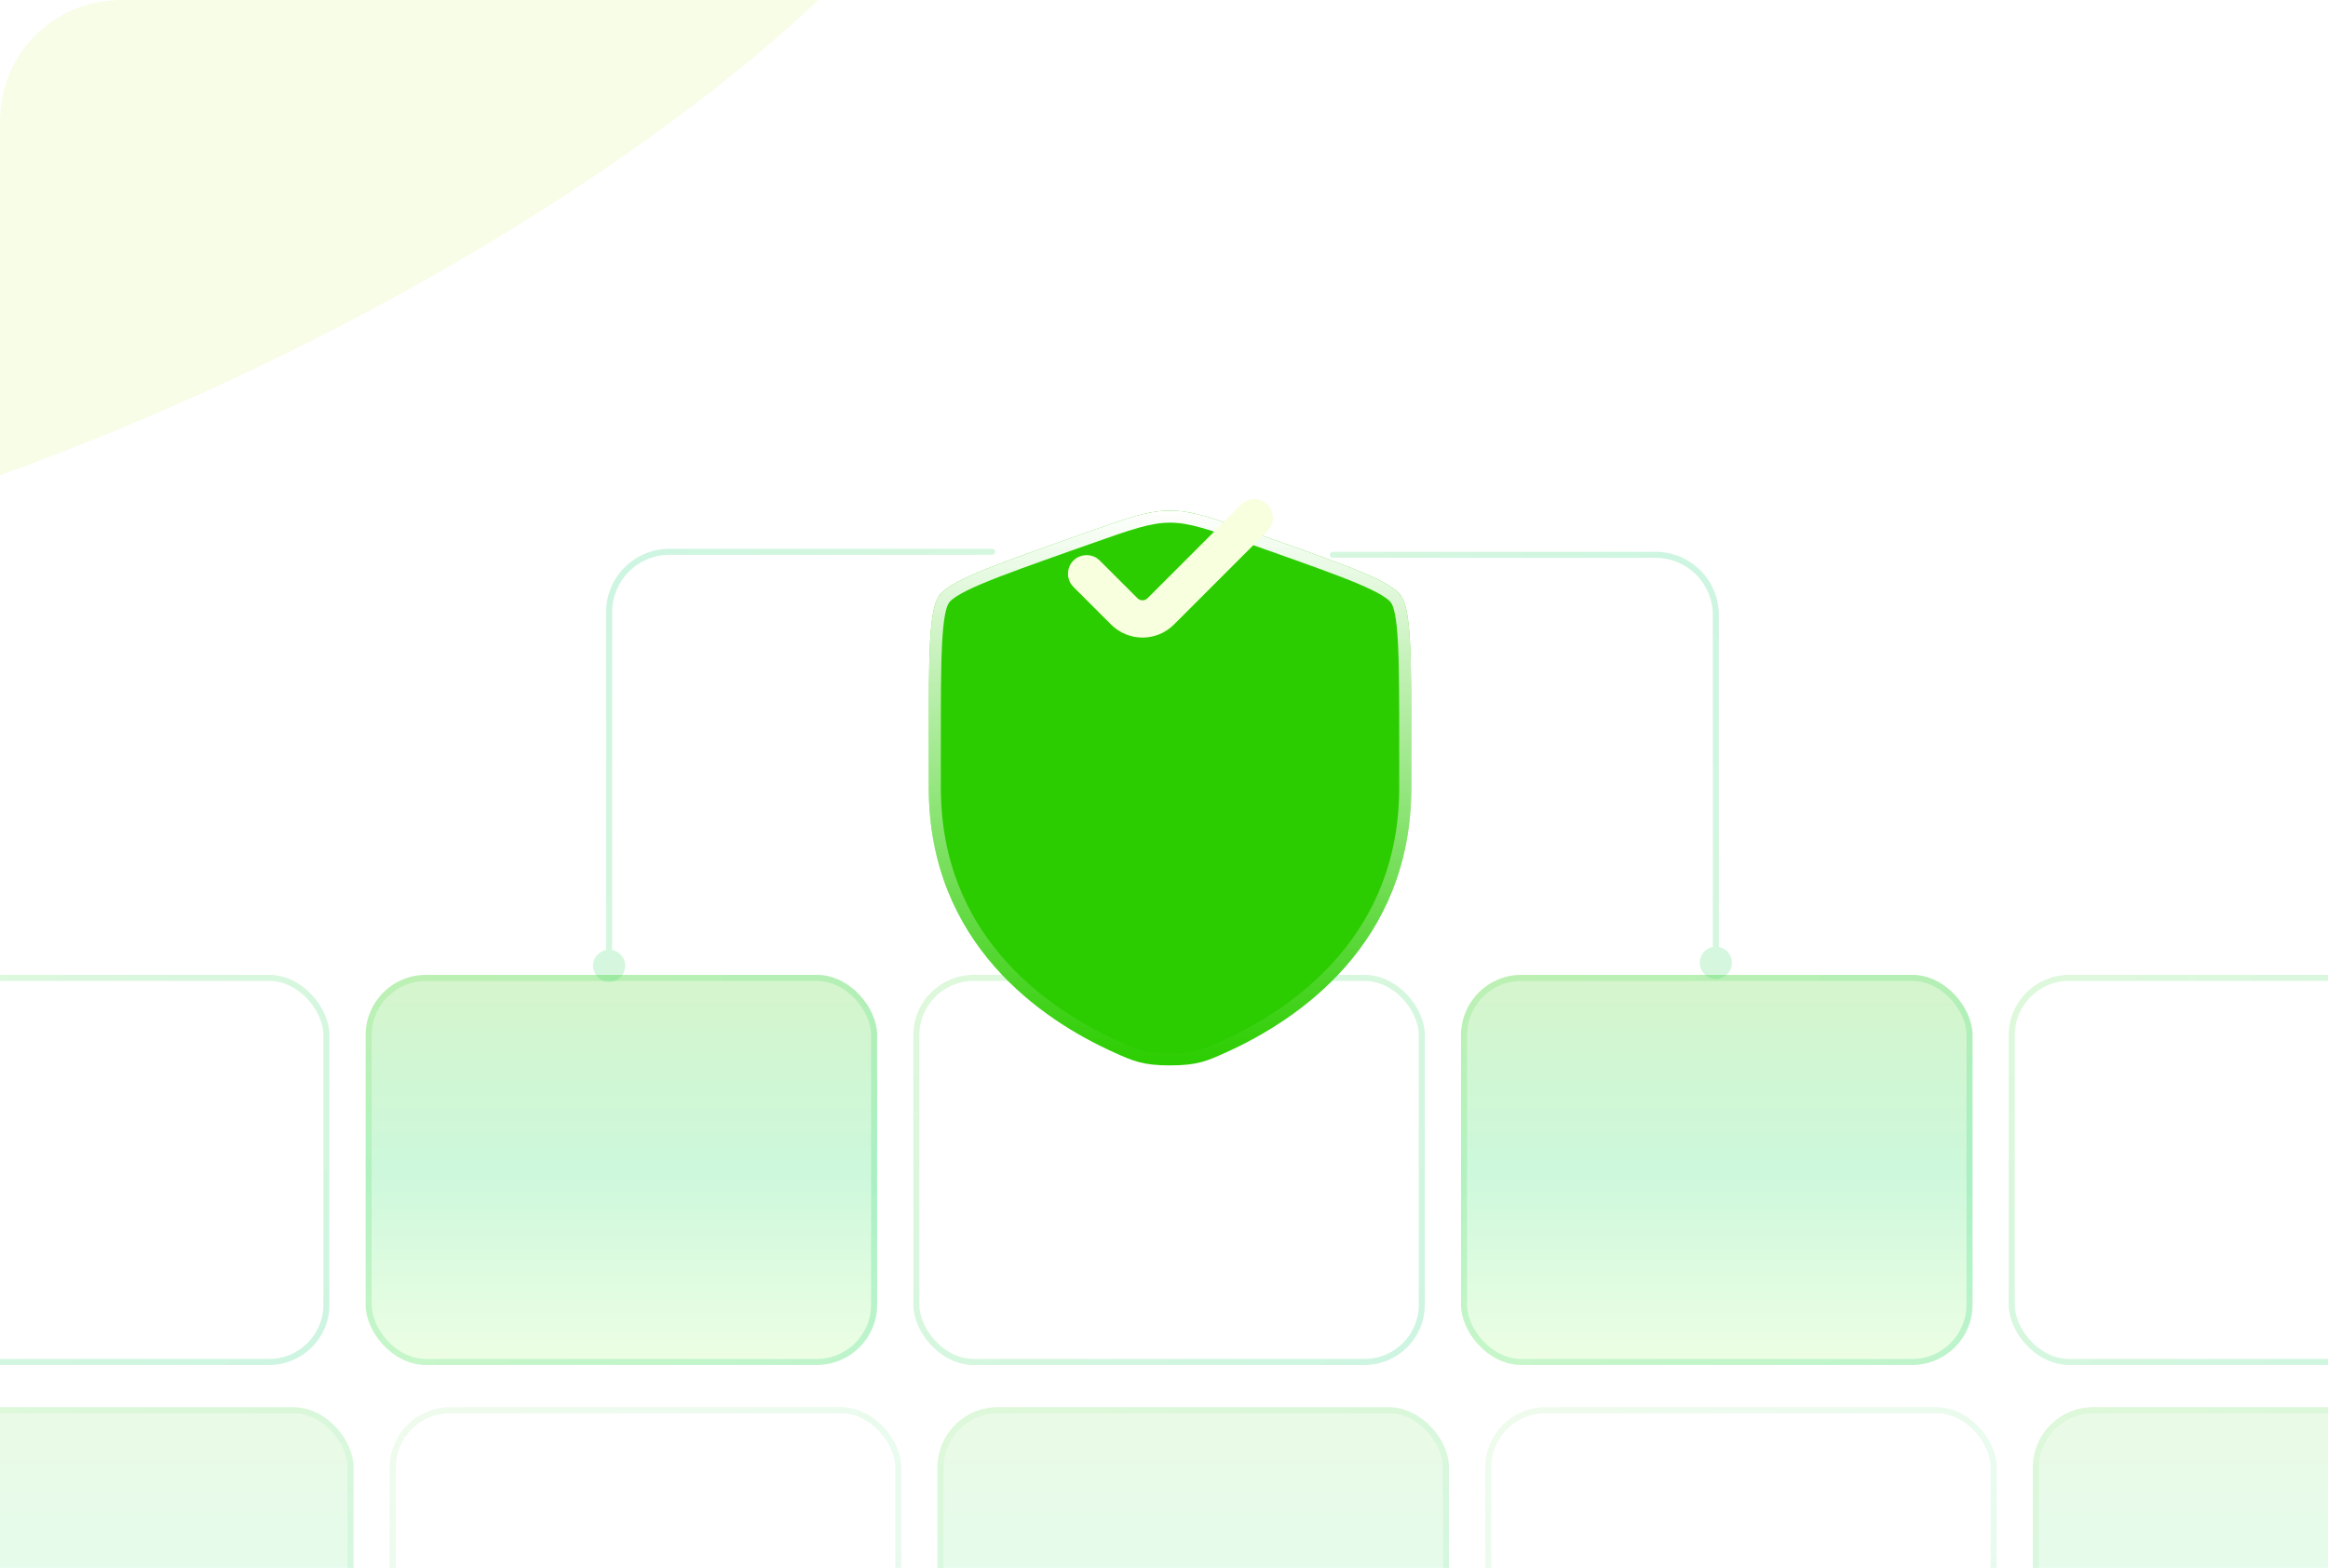 <svg width="386" height="260" viewBox="0 0 386 260" fill="none" xmlns="http://www.w3.org/2000/svg">
<rect width="386" height="260" fill="white"/>
<g clip-path="url(#clip0_543_466)">
<rect x="-30.188" y="161.656" width="84.812" height="64.688" rx="10" fill="url(#paint0_linear_543_466)"/>
<rect x="-29.688" y="162.156" width="83.812" height="63.688" rx="9.5" stroke="url(#paint1_linear_543_466)" stroke-opacity="0.2"/>
<rect x="60.625" y="161.656" width="84.812" height="64.688" rx="10" fill="url(#paint2_linear_543_466)" fill-opacity="0.2"/>
<rect x="61.125" y="162.156" width="83.812" height="63.688" rx="9.5" stroke="url(#paint3_linear_543_466)" stroke-opacity="0.2"/>
<rect x="151.438" y="161.656" width="84.812" height="64.688" rx="10" fill="url(#paint4_linear_543_466)"/>
<rect x="151.938" y="162.156" width="83.812" height="63.688" rx="9.5" stroke="url(#paint5_linear_543_466)" stroke-opacity="0.2"/>
<rect x="242.25" y="161.656" width="84.812" height="64.688" rx="10" fill="url(#paint6_linear_543_466)" fill-opacity="0.2"/>
<rect x="242.75" y="162.156" width="83.812" height="63.688" rx="9.5" stroke="url(#paint7_linear_543_466)" stroke-opacity="0.2"/>
<rect x="333.062" y="161.656" width="84.812" height="64.688" rx="10" fill="url(#paint8_linear_543_466)"/>
<rect x="333.562" y="162.156" width="83.812" height="63.688" rx="9.5" stroke="url(#paint9_linear_543_466)" stroke-opacity="0.2"/>
<g opacity="0.5">
<rect x="-26.188" y="233.344" width="84.812" height="64.688" rx="10" fill="url(#paint10_linear_543_466)" fill-opacity="0.2"/>
<rect x="-25.688" y="233.844" width="83.812" height="63.688" rx="9.5" stroke="url(#paint11_linear_543_466)" stroke-opacity="0.2"/>
<rect x="64.625" y="233.344" width="84.812" height="64.688" rx="10" fill="url(#paint12_linear_543_466)"/>
<rect x="65.125" y="233.844" width="83.812" height="63.688" rx="9.5" stroke="url(#paint13_linear_543_466)" stroke-opacity="0.2"/>
<rect x="155.438" y="233.344" width="84.812" height="64.688" rx="10" fill="url(#paint14_linear_543_466)" fill-opacity="0.2"/>
<rect x="155.938" y="233.844" width="83.812" height="63.688" rx="9.5" stroke="url(#paint15_linear_543_466)" stroke-opacity="0.2"/>
<rect x="246.25" y="233.344" width="84.812" height="64.688" rx="10" fill="url(#paint16_linear_543_466)"/>
<rect x="246.75" y="233.844" width="83.812" height="63.688" rx="9.5" stroke="url(#paint17_linear_543_466)" stroke-opacity="0.2"/>
<rect x="337.062" y="233.344" width="84.812" height="64.688" rx="10" fill="url(#paint18_linear_543_466)" fill-opacity="0.2"/>
<rect x="337.562" y="233.844" width="83.812" height="63.688" rx="9.5" stroke="url(#paint19_linear_543_466)" stroke-opacity="0.2"/>
</g>
<path d="M193.5 119C193.5 118.724 193.276 118.5 193 118.5C192.724 118.5 192.5 118.724 192.5 119H193.5ZM190.333 162C190.333 163.473 191.527 164.667 193 164.667C194.473 164.667 195.667 163.473 195.667 162C195.667 160.527 194.473 159.333 193 159.333C191.527 159.333 190.333 160.527 190.333 162ZM193 119H192.5V162H193H193.5V119H193Z" fill="url(#paint20_linear_543_466)" fill-opacity="0.2"/>
<g filter="url(#filter0_f_543_466)">
<ellipse cx="20" cy="13" rx="53" ry="159" transform="rotate(64.387 20 13)" fill="#B1EC02" fill-opacity="0.1"/>
</g>
<path d="M281.833 159.651C281.833 158.178 283.027 156.984 284.5 156.984C285.973 156.984 287.167 158.178 287.167 159.651C287.167 161.123 285.973 162.317 284.5 162.317C283.027 162.317 281.833 161.123 281.833 159.651ZM221 92.5C220.724 92.5 220.5 92.276 220.5 92C220.5 91.724 220.724 91.5 221 91.5V92.5ZM284.5 159.651H284V102H284.5H285V159.651H284.5ZM274.5 92V92.5H221V92V91.5H274.5V92ZM284.5 102H284C284 96.753 279.747 92.5 274.5 92.5V92V91.5C280.299 91.5 285 96.201 285 102H284.5Z" fill="url(#paint21_linear_543_466)" fill-opacity="0.2"/>
<path d="M103.667 160.151C103.667 158.678 102.473 157.484 101 157.484C99.527 157.484 98.333 158.678 98.333 160.151C98.333 161.623 99.527 162.817 101 162.817C102.473 162.817 103.667 161.623 103.667 160.151ZM164.5 92C164.776 92 165 91.776 165 91.5C165 91.224 164.776 91 164.5 91V92ZM101 160.151H101.5V101.5H101H100.5V160.151H101ZM111 91.5V92H164.5V91.5V91H111V91.5ZM101 101.5H101.5C101.5 96.253 105.753 92 111 92V91.5V91C105.201 91 100.5 95.701 100.5 101.5H101Z" fill="url(#paint22_linear_543_466)" fill-opacity="0.2"/>
<g filter="url(#filter1_d_543_466)">
<path d="M155.68 62.177C154 64.652 154 72.012 154 86.718V93.959C154 119.893 172.84 132.484 184.662 137.824C187.867 139.273 189.471 140 194 140C198.533 140 200.133 139.273 203.338 137.824C215.16 132.479 234 119.898 234 93.959V86.718C234 72.007 234 64.652 232.32 62.177C230.644 59.707 223.964 57.338 210.6 52.605L208.053 51.703C201.089 49.233 197.609 48 194 48C190.391 48 186.911 49.233 179.947 51.703L177.4 52.6C164.036 57.338 157.356 59.707 155.68 62.177Z" fill="#2BCD00"/>
<path d="M194 49C197.397 49 200.689 50.152 207.719 52.645H207.72L210.267 53.547C216.961 55.918 221.939 57.682 225.456 59.161C227.213 59.9 228.573 60.555 229.584 61.162C230.608 61.777 231.194 62.298 231.492 62.738V62.739C231.796 63.187 232.081 63.949 232.309 65.17C232.533 66.374 232.687 67.936 232.791 69.912C232.999 73.866 233 79.35 233 86.718V93.959C233 118.508 215.756 130.84 204.041 136.396L202.926 136.913C201.308 137.644 200.184 138.151 198.911 138.489C197.653 138.823 196.212 139 194 139C191.791 139 190.349 138.823 189.091 138.489C188.136 138.236 187.264 137.887 186.205 137.42L185.074 136.913L183.958 136.396C172.244 130.844 155 118.503 155 93.959V86.718C155 79.353 155.001 73.868 155.209 69.913C155.313 67.937 155.467 66.376 155.691 65.171C155.919 63.949 156.204 63.187 156.508 62.739V62.738C156.806 62.298 157.392 61.777 158.416 61.162C159.427 60.554 160.787 59.9 162.544 59.161C166.061 57.682 171.039 55.915 177.733 53.542L180.279 52.647L180.281 52.645C187.311 50.152 190.603 49 194 49Z" stroke="url(#paint23_linear_543_466)" stroke-width="2"/>
</g>
<path d="M205.787 83.685C206.994 82.479 208.95 82.479 210.157 83.685C211.363 84.892 211.363 86.848 210.157 88.055L194.646 103.566C191.769 106.443 187.104 106.443 184.227 103.566L177.982 97.325L177.585 96.84C176.793 95.641 176.926 94.011 177.982 92.955C179.037 91.899 180.667 91.766 181.867 92.558L182.351 92.955L188.597 99.196C189.061 99.66 189.812 99.66 190.276 99.196L205.787 83.685Z" fill="#F7FFDE"/>
</g>
<defs>
<filter id="filter0_f_543_466" x="-229.216" y="-174.724" width="498.433" height="375.448" filterUnits="userSpaceOnUse" color-interpolation-filters="sRGB">
<feFlood flood-opacity="0" result="BackgroundImageFix"/>
<feBlend mode="normal" in="SourceGraphic" in2="BackgroundImageFix" result="shape"/>
<feGaussianBlur stdDeviation="52" result="effect1_foregroundBlur_543_466"/>
</filter>
<filter id="filter1_d_543_466" x="39.111" y="-30.222" width="309.778" height="321.778" filterUnits="userSpaceOnUse" color-interpolation-filters="sRGB">
<feFlood flood-opacity="0" result="BackgroundImageFix"/>
<feColorMatrix in="SourceAlpha" type="matrix" values="0 0 0 0 0 0 0 0 0 0 0 0 0 0 0 0 0 0 127 0" result="hardAlpha"/>
<feOffset dy="36.667"/>
<feGaussianBlur stdDeviation="57.444"/>
<feComposite in2="hardAlpha" operator="out"/>
<feColorMatrix type="matrix" values="0 0 0 0 0.027 0 0 0 0 0.769 0 0 0 0 0.306 0 0 0 1 0"/>
<feBlend mode="normal" in2="BackgroundImageFix" result="effect1_dropShadow_543_466"/>
<feBlend mode="normal" in="SourceGraphic" in2="effect1_dropShadow_543_466" result="shape"/>
</filter>
<linearGradient id="paint0_linear_543_466" x1="12.219" y1="166.328" x2="12.219" y2="222.57" gradientUnits="userSpaceOnUse">
<stop stop-color="white"/>
<stop offset="1" stop-color="white" stop-opacity="0"/>
</linearGradient>
<linearGradient id="paint1_linear_543_466" x1="-30.066" y1="161.753" x2="32.145" y2="243.305" gradientUnits="userSpaceOnUse">
<stop stop-color="#5EDD4D"/>
<stop offset="1" stop-color="#05CE6C"/>
</linearGradient>
<linearGradient id="paint2_linear_543_466" x1="103.031" y1="161.656" x2="103.031" y2="226.344" gradientUnits="userSpaceOnUse">
<stop stop-color="#2BCD00"/>
<stop offset="0.5" stop-color="#05DB4C"/>
<stop offset="1" stop-color="#A4FC7B"/>
</linearGradient>
<linearGradient id="paint3_linear_543_466" x1="60.747" y1="161.753" x2="122.957" y2="243.305" gradientUnits="userSpaceOnUse">
<stop stop-color="#5EDD4D"/>
<stop offset="1" stop-color="#05CE6C"/>
</linearGradient>
<linearGradient id="paint4_linear_543_466" x1="193.844" y1="166.328" x2="193.844" y2="222.57" gradientUnits="userSpaceOnUse">
<stop stop-color="white"/>
<stop offset="1" stop-color="white" stop-opacity="0"/>
</linearGradient>
<linearGradient id="paint5_linear_543_466" x1="151.559" y1="161.753" x2="213.77" y2="243.305" gradientUnits="userSpaceOnUse">
<stop stop-color="#5EDD4D"/>
<stop offset="1" stop-color="#05CE6C"/>
</linearGradient>
<linearGradient id="paint6_linear_543_466" x1="284.656" y1="161.656" x2="284.656" y2="226.344" gradientUnits="userSpaceOnUse">
<stop stop-color="#2BCD00"/>
<stop offset="0.5" stop-color="#05DB4C"/>
<stop offset="1" stop-color="#A4FC7B"/>
</linearGradient>
<linearGradient id="paint7_linear_543_466" x1="242.372" y1="161.753" x2="304.582" y2="243.305" gradientUnits="userSpaceOnUse">
<stop stop-color="#5EDD4D"/>
<stop offset="1" stop-color="#05CE6C"/>
</linearGradient>
<linearGradient id="paint8_linear_543_466" x1="375.469" y1="166.328" x2="375.469" y2="222.57" gradientUnits="userSpaceOnUse">
<stop stop-color="white"/>
<stop offset="1" stop-color="white" stop-opacity="0"/>
</linearGradient>
<linearGradient id="paint9_linear_543_466" x1="333.184" y1="161.753" x2="395.395" y2="243.305" gradientUnits="userSpaceOnUse">
<stop stop-color="#5EDD4D"/>
<stop offset="1" stop-color="#05CE6C"/>
</linearGradient>
<linearGradient id="paint10_linear_543_466" x1="16.219" y1="233.344" x2="16.219" y2="298.031" gradientUnits="userSpaceOnUse">
<stop stop-color="#2BCD00"/>
<stop offset="0.5" stop-color="#05DB4C"/>
<stop offset="1" stop-color="#A4FC7B"/>
</linearGradient>
<linearGradient id="paint11_linear_543_466" x1="-26.066" y1="233.44" x2="36.145" y2="314.992" gradientUnits="userSpaceOnUse">
<stop stop-color="#5EDD4D"/>
<stop offset="1" stop-color="#05CE6C"/>
</linearGradient>
<linearGradient id="paint12_linear_543_466" x1="107.031" y1="238.016" x2="107.031" y2="294.258" gradientUnits="userSpaceOnUse">
<stop stop-color="white"/>
<stop offset="1" stop-color="white" stop-opacity="0"/>
</linearGradient>
<linearGradient id="paint13_linear_543_466" x1="64.747" y1="233.44" x2="126.957" y2="314.992" gradientUnits="userSpaceOnUse">
<stop stop-color="#5EDD4D"/>
<stop offset="1" stop-color="#05CE6C"/>
</linearGradient>
<linearGradient id="paint14_linear_543_466" x1="197.844" y1="233.344" x2="197.844" y2="298.031" gradientUnits="userSpaceOnUse">
<stop stop-color="#2BCD00"/>
<stop offset="0.5" stop-color="#05DB4C"/>
<stop offset="1" stop-color="#A4FC7B"/>
</linearGradient>
<linearGradient id="paint15_linear_543_466" x1="155.559" y1="233.44" x2="217.77" y2="314.992" gradientUnits="userSpaceOnUse">
<stop stop-color="#5EDD4D"/>
<stop offset="1" stop-color="#05CE6C"/>
</linearGradient>
<linearGradient id="paint16_linear_543_466" x1="288.656" y1="238.016" x2="288.656" y2="294.258" gradientUnits="userSpaceOnUse">
<stop stop-color="white"/>
<stop offset="1" stop-color="white" stop-opacity="0"/>
</linearGradient>
<linearGradient id="paint17_linear_543_466" x1="246.372" y1="233.44" x2="308.582" y2="314.992" gradientUnits="userSpaceOnUse">
<stop stop-color="#5EDD4D"/>
<stop offset="1" stop-color="#05CE6C"/>
</linearGradient>
<linearGradient id="paint18_linear_543_466" x1="379.469" y1="233.344" x2="379.469" y2="298.031" gradientUnits="userSpaceOnUse">
<stop stop-color="#2BCD00"/>
<stop offset="0.5" stop-color="#05DB4C"/>
<stop offset="1" stop-color="#A4FC7B"/>
</linearGradient>
<linearGradient id="paint19_linear_543_466" x1="337.184" y1="233.44" x2="399.395" y2="314.992" gradientUnits="userSpaceOnUse">
<stop stop-color="#5EDD4D"/>
<stop offset="1" stop-color="#05CE6C"/>
</linearGradient>
<linearGradient id="paint20_linear_543_466" x1="193.001" y1="119.064" x2="194.994" y2="119.11" gradientUnits="userSpaceOnUse">
<stop stop-color="#5EDD4D"/>
<stop offset="1" stop-color="#05CE6C"/>
</linearGradient>
<linearGradient id="paint21_linear_543_466" x1="221.091" y1="159.55" x2="288.414" y2="96.367" gradientUnits="userSpaceOnUse">
<stop stop-color="#5EDD4D"/>
<stop offset="1" stop-color="#05CE6C"/>
</linearGradient>
<linearGradient id="paint22_linear_543_466" x1="164.409" y1="160.048" x2="96.162" y2="96.931" gradientUnits="userSpaceOnUse">
<stop stop-color="#5EDD4D"/>
<stop offset="1" stop-color="#05CE6C"/>
</linearGradient>
<linearGradient id="paint23_linear_543_466" x1="194" y1="48" x2="194" y2="140" gradientUnits="userSpaceOnUse">
<stop stop-color="white"/>
<stop offset="1" stop-color="white" stop-opacity="0"/>
</linearGradient>
<clipPath id="clip0_543_466">
<path d="M0 20C0 8.954 8.954 0 20 0H366C377.046 0 386 8.954 386 20V260H0V20Z" fill="white"/>
</clipPath>
</defs>
</svg>

